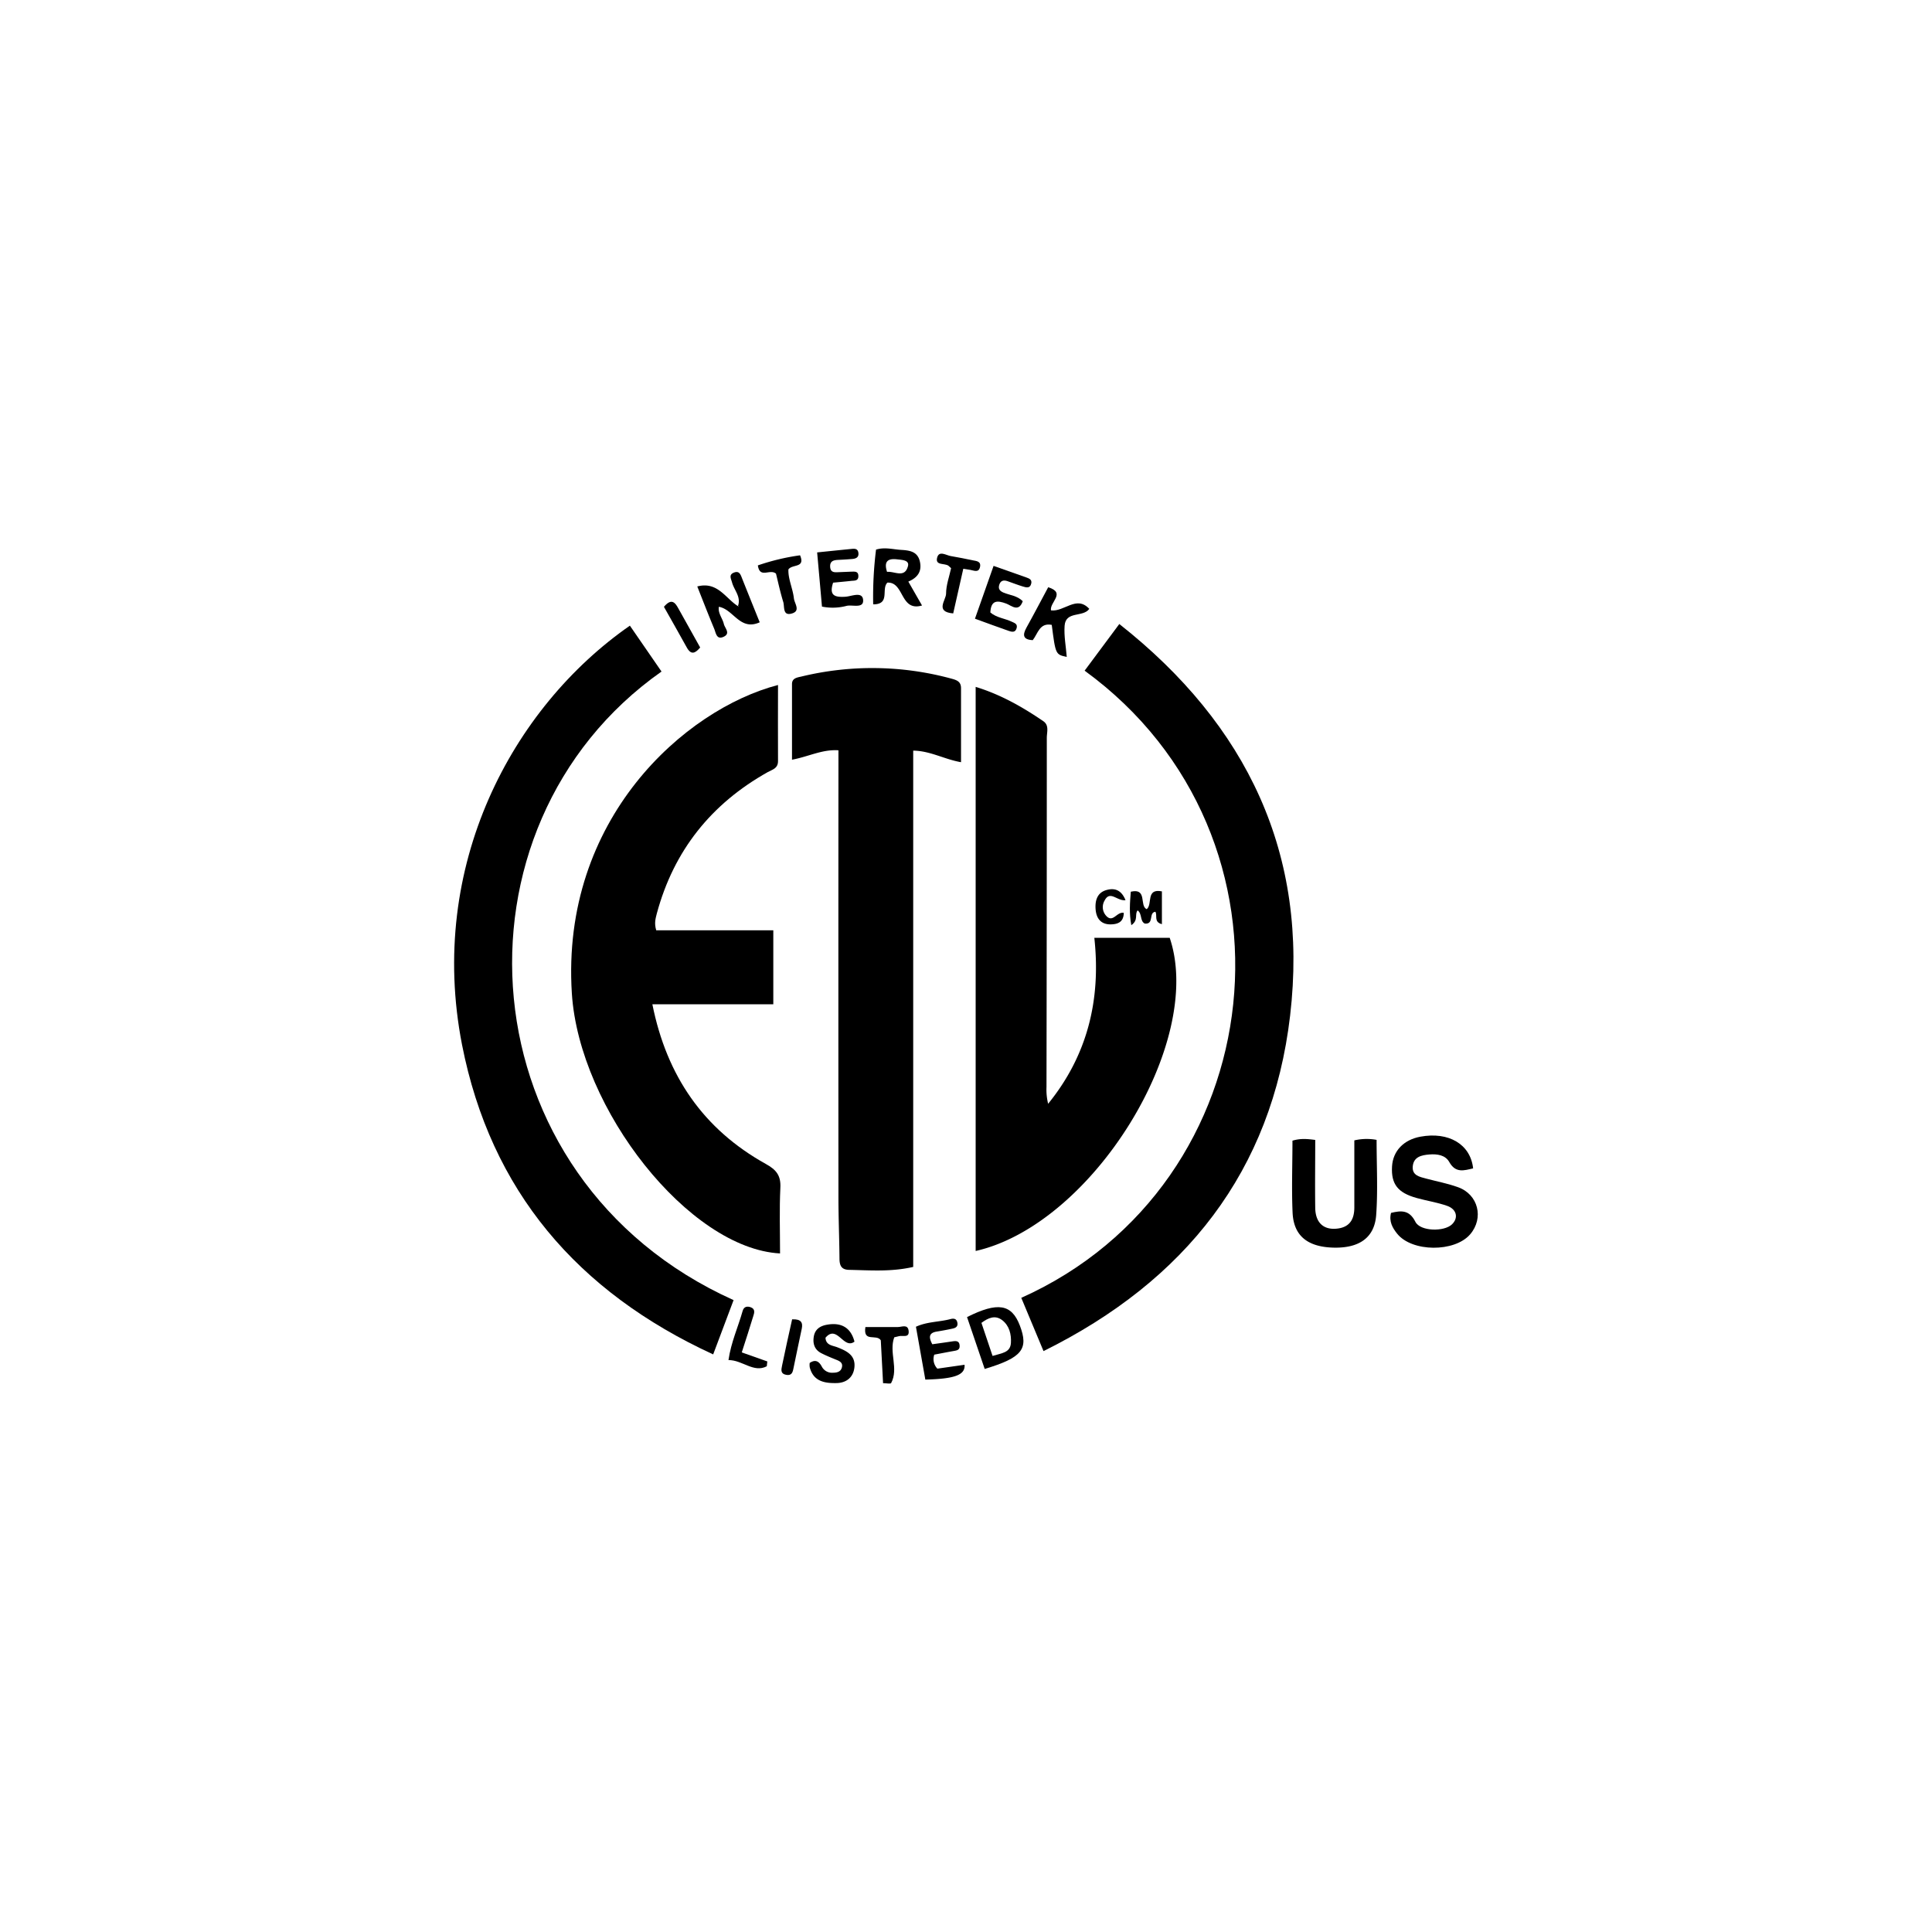 <svg xmlns="http://www.w3.org/2000/svg" viewBox="0 0 800 800"><g id="Layer_1" data-name="Layer 1"><path d="M271.73,385.22h48.48v30.62H270.13c5.94,29.72,21.17,51.78,47,66.14,4.35,2.41,6.26,4.8,6,9.87-.44,9-.13,18.1-.13,27.17-37.57-2-83.14-59.64-86.21-107.69-4.6-72.22,46.83-117.66,85.37-127.69,0,10.6-.07,21.05,0,31.51,0,3.08-2.34,3.5-4.23,4.55-23.44,13.14-38.93,32.51-45.95,58.54C271.5,380.22,270.81,382.17,271.73,385.22Z"/><path d="M404,518V284.42c10.39,3.19,19.39,8.32,28,14.2,2.53,1.73,1.46,4.54,1.46,6.88q0,72.31-.13,144.62a24.56,24.56,0,0,0,.68,6.93c16.25-20,21.93-43,19.13-68.72h31.21C499,431.66,452.35,507.07,404,518Z"/><path d="M378.14,524.61c-9.29,2.11-17.92,1.37-26.53,1.21-3.4-.06-4-2-4-4.86-.07-8.23-.42-16.46-.43-24.68q-.06-88.95,0-177.9v-7.7c-6.73-.45-12.27,2.6-19.23,3.9,0-10.63,0-21,0-31.33,0-2.47,2.13-2.7,3.93-3.12a124.62,124.62,0,0,1,62.27.93c2.19.6,3.8,1.27,3.79,3.93,0,10.06,0,20.13,0,30.62-6.92-1.2-12.74-4.71-19.8-4.79Z"/><path d="M260.82,259.07l13.1,19c-91.21,64.18-81.83,210,29.84,260.28-2.68,7.13-5.38,14.33-8.45,22.48-56.23-25.88-92.13-67.76-104-128.25C176.86,358.49,212.14,292.91,260.82,259.07Z"/><path d="M432.1,559.46l-9.21-22.05c104.66-46.9,120.63-190.93,26.23-259.7l14.36-19.32c53,41.76,78.54,95.4,70.73,162.15C526.67,485,490.82,530.38,432.1,559.46Z"/><path d="M576,502.23c4.19-1,7.57-1.31,10.08,3.69,2,4,11.9,4.19,15.15,1.06,2.75-2.64,2-6.25-2-7.66s-8.38-2.08-12.54-3.23c-7.9-2.17-10.69-5.78-10.28-13.06.35-6.4,4.78-11.06,11.72-12.35,11.74-2.17,20.77,3.12,21.86,13.12-3.75.86-7.23,2.08-9.87-2.62-1.62-2.91-5-3.4-8.22-3.14s-6.48.93-6.9,4.82,2.85,4.45,5.66,5.2c4.37,1.16,8.84,2,13.09,3.54,8.38,3,10.78,12.79,5,19.52-6.46,7.48-24.08,7.38-30.22-.28C576.59,508.44,575.07,505.71,576,502.23Z"/><path d="M535.18,472.33c3.33-1,6-.75,9.43-.31,0,9.34-.13,18.76,0,28.16.11,6.29,3.63,9.3,9.4,8.52,5.1-.7,6.79-4.09,6.79-8.74,0-9.22,0-18.45,0-27.75a22.3,22.3,0,0,1,9.22-.21c0,10.6.56,20.89-.17,31.08-.68,9.52-7.16,13.87-17.93,13.53-10.46-.34-16.2-4.87-16.68-14.34C534.79,492.43,535.18,482.55,535.18,472.33Z"/><path d="M367.46,241.25c-2.69,2.63,1.34,9-5.89,9a157.78,157.78,0,0,1,1.18-22.67c3.6-1.12,7-.08,10.44.12s6.73.66,7.69,4.74-.85,6.74-4.76,8.38l5.67,9.9C372.66,253.39,374.49,240.91,367.46,241.25Zm-.15-4.45c3.08-.34,7.32,2.77,8.66-2.39.65-2.52-2.51-2.56-4.53-2.8C367.57,231.15,365.92,232.53,367.31,236.8Z"/><path d="M305.54,251c1.47-3.82-1.54-6.56-2.41-9.81-.44-1.62-1.47-3.22.8-4.1s2.76.93,3.38,2.49c2.34,5.89,4.72,11.77,7.27,18.1-8.19,3.7-10.83-5.38-16.91-6.42-.47,2.62,1.5,4.71,2.06,7.12.42,1.76,2.89,3.89-.08,5.29s-3.21-1.63-3.92-3.33c-2.3-5.5-4.46-11.06-7-17.5,8.53-2.25,11.82,5.19,17.05,8.27a2.28,2.28,0,0,1,.22-.22Z"/><path d="M400.43,545.37c12.74-6.38,18.47-5.39,21.86,3.48,3.73,9.75,1,13.33-14.55,18C405.3,559.72,402.85,552.51,400.43,545.37ZM411,561.46c3.81-1.18,7.36-1.31,7.6-5.39.21-3.58-.67-7.14-3.59-9.4s-5.77-1-8.62,1.1C407.86,552.21,409.34,556.6,411,561.46Z"/><path d="M435.19,252.74c5.44.72,10.57-6.39,15.86-.62-2.62,3.65-9.77.71-10.22,7-.3,4.23.55,8.55.89,12.9-4.63-1-4.63-1-6.21-13.27-5.06-1-5.72,3.6-7.87,6.32-4.07-.19-4.3-2.11-2.6-5.19,3-5.39,5.84-10.84,9-16.72C441.55,245.53,434.54,249.37,435.19,252.74Z"/><path d="M335.28,564.37c2.4-1.62,3.86-.63,5,1.48a4.75,4.75,0,0,0,4.57,2.57c1.75,0,3.4-.39,3.8-2.38.37-1.78-1-2.46-2.39-3-2.09-.85-4.19-1.69-6.2-2.73-2.74-1.41-3.56-3.88-3.1-6.77.47-3.07,2.57-4.5,5.47-5,6-1.08,9.91,1.27,11.39,7-4.5,3.43-7.2-7.29-12-1.61.16,3.15,2.93,3.19,4.84,3.93,4.08,1.58,7.79,3.41,7.1,8.62-.55,4-3.45,6.14-7.33,6.22-4.89.1-9.61-.64-11.13-6.51A6.83,6.83,0,0,1,335.28,564.37Z"/><path d="M423.5,248.94c-1.67,4.8-4.78,1.75-6.82,1-3.91-1.47-6.34-1.34-6.6,3.67,2.56,2.19,6,2.45,8.91,3.84,1.14.54,2.39.89,2,2.55-.53,2.12-2.1,1.66-3.44,1.19-4.44-1.54-8.84-3.19-13.84-5l7.71-21.87c4.8,1.7,9.19,3.26,13.59,4.8,1.21.43,2.39.92,2,2.53-.5,2.12-2.1,1.61-3.45,1.21-2.16-.65-4.26-1.49-6.39-2.22-1.58-.54-2.84-.28-3.4,1.51s.34,2.64,1.87,3.28C418.22,246.47,421.22,246.67,423.5,248.94Z"/><path d="M386.86,560.93a5.69,5.69,0,0,0,1.29,5.8l11.25-1.61c.33,4.22-4,5.83-16.24,6.14-1.27-7.15-2.55-14.36-3.89-21.88,4.63-2.14,9.63-1.94,14.27-3.17,1.24-.33,2.49-.3,2.86,1.36s-.6,2.28-1.9,2.56c-2.2.48-4.42.89-6.64,1.25-3.25.54-3.37,2.33-1.81,5.25,2.67-.38,5.45-.76,8.23-1.18,1.55-.24,3-.32,3.08,1.81.1,1.69-1.07,1.92-2.35,2.14C392.22,559.89,389.45,560.44,386.86,560.93Z"/><path d="M338.36,228.74c5.25-.54,9.72-1,14.19-1.44,1.22-.12,2.57-.22,2.87,1.47.33,1.93-.89,2.55-2.49,2.69-1.85.16-3.69.27-5.54.36s-3.85.23-3.63,3c.19,2.42,2,2.16,3.64,2.1l4.93-.2c1.42,0,3.09-.35,3.1,1.83s-1.8,1.81-3.14,2c-2.44.27-4.88.48-7.32.72-1.74,5.33.63,6.1,5.07,5.83,2.5-.15,7-2.3,7.35,1.23.39,3.78-4.34,2-6.77,2.53a22.48,22.48,0,0,1-10.26.32C339.72,243.87,339.06,236.58,338.36,228.74Z"/><path d="M321.32,237.52c-2.6-2.13-6.67,2.23-7.51-3.4a92.74,92.74,0,0,1,17.48-4.18c2.26,5.38-3.17,3.54-4.82,5.84-.19,3.89,1.8,7.85,2.27,12,.24,2.12,2.86,5.15-.79,6.24-4,1.19-3-2.85-3.64-4.82C323.07,245.17,322.18,241,321.32,237.52Z"/><path d="M398.88,235.51C397.4,242,396.06,248,394.7,254c-7.65-.64-3-5.48-2.95-8.14,0-3.58,1.34-7.15,2.08-10.59-.51-.46-.78-.75-1.09-1-1.6-1.17-5.54,0-4.7-3.33.79-3.13,3.7-1,5.68-.68,3,.49,6,1.12,9,1.74,1.55.32,3.6.35,3.08,2.79s-2.42,1.48-3.95,1.2C401.08,235.85,400.28,235.74,398.88,235.51Z"/><path d="M365.66,572.75c-.33-6.16-.65-12.26-.94-17.76-1.81-2.79-7.38,1.08-6.38-5.49,4.45,0,8.93,0,13.42,0,1.64,0,4.12-1.31,4.48,1.52.39,3.14-2.42,1.84-3.95,2.25-.59.16-1.19.29-2,.48C368,560,372.21,566.65,369,572.7,368.73,573.12,367.06,572.75,365.66,572.75Z"/><path d="M307.15,560l10.58,3.74c-.07.66-.15,1.31-.22,2-5.43,2.87-10.17-2.63-15.86-2.56,1.07-7.42,4-13.72,5.86-20.34.5-1.8,1.86-2.09,3.4-1.51,1.91.71,1.44,2.35,1,3.66C310.47,549.8,308.86,554.65,307.15,560Z"/><path d="M481.12,369.1v13.57c-3.46-.86-1.79-3.57-2.69-5.13-2.95.33-.41,5.22-4.36,4.91-2.12-1-1.05-4.07-3-5.47-1.37,1.53.49,4-2.62,6.11-.93-5-.58-9.33-.21-13.86,7-1.57,3.44,5.83,6.58,7.24C477.36,374.5,474.33,367.74,481.12,369.1Z"/><path d="M274.92,251.27c3-3.56,4.53-2,5.94.61,3,5.4,6,10.76,9.07,16.24-2.05,2.39-3.75,3.28-5.58-.07C281.3,262.47,278.12,257,274.92,251.27Z"/><path d="M328,546.31c3.74-.18,4.5,1.36,4,3.84-1.16,5.63-2.41,11.23-3.53,16.86-.34,1.68-1,2.6-2.85,2.29-2.41-.39-2.18-2-1.81-3.71C325.14,559.21,326.53,552.83,328,546.31Z"/><path d="M466.05,372.74c-3.5.46-6.39-4.23-8.65.14a5.32,5.32,0,0,0,.6,6.29c2.87,3.2,4.39-1.76,7.33-1.17-.07,3.6-2.15,4.69-5.31,4.76-4.15.1-6-2.48-6.33-6s.43-7.16,4.6-8.25C461.69,367.59,464.39,368.62,466.05,372.74Z"/></g></svg>